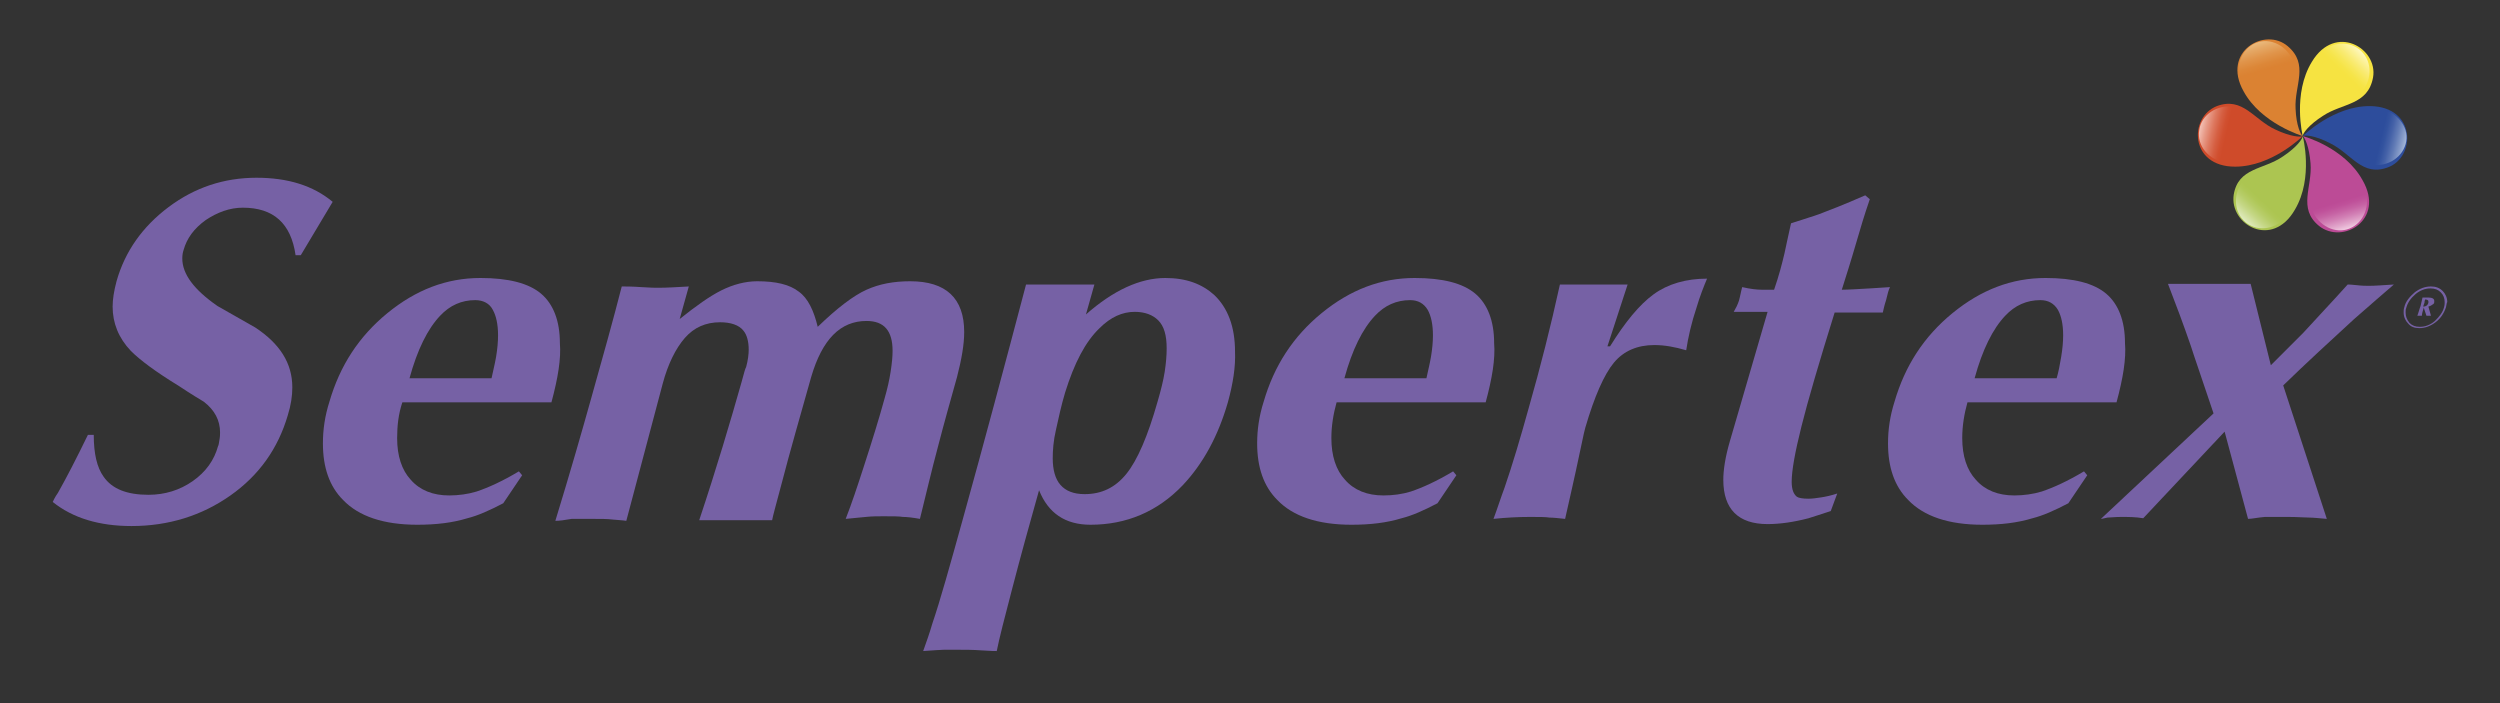 <?xml version="1.0" encoding="UTF-8"?>
<svg enable-background="new 0 0 384 108" version="1.1" viewBox="0 0 384 108" xml:space="preserve" xmlns="http://www.w3.org/2000/svg">
<rect x="0" y="0" width="384" height="108" fill="#333333" stroke="none"/>
<style type="text/css">
	.st0{fill:#7661A5;}
	.st1{fill:#DB8232;}
	.st2{fill:#F6E341;}
	.st3{fill:#2D4D9C;}
	.st4{fill:#BC4B96;}
	.st5{fill:#ACC551;}
	.st6{fill:#CF4B2A;}
	.st7{fill:url(#a);}
	.st8{fill:url(#SVGID_00000116930320258038961660000013118278236021629368_);}
	.st9{fill:url(#SVGID_00000149382813743642363470000002393552596356199041_);}
	.st10{fill:url(#SVGID_00000070105323750360367840000001992150284161986234_);}
	.st11{fill:url(#SVGID_00000127760971642117273630000011241992641053200049_);}
	.st12{fill:url(#SVGID_00000161589911943357736110000006374616040430029701_);}
	.st13{fill:url(#SVGID_00000168115543332384171900000012583674905091283330_);}
	.st14{fill:url(#SVGID_00000042727357788184340520000000351747338046705572_);}
	.st15{fill:url(#SVGID_00000018952971718495608900000007729977004396576171_);}
	.st16{fill:url(#SVGID_00000097465971728741604880000009100858725742890898_);}
	.st17{fill:url(#SVGID_00000178895944310199374260000012385854200266903939_);}
	.st18{fill:url(#SVGID_00000015350801912063774820000018012249784187024008_);}
</style>

	
		
			<path class="st0" d="m1528.7 1293.7c-0.3-1.9-1.3-2.9-3.2-2.9-0.8 0-1.5 0.3-2.2 0.8s-1.1 1.1-1.3 1.8c0 0.1-0.1 0.3-0.1 0.5 0 0.9 0.7 1.9 2.1 2.9 1.5 0.8 2.2 1.3 2.3 1.3 1.5 1 2.2 2.2 2.2 3.6 0 0.5-0.1 1.1-0.3 1.7-0.6 2-1.7 3.6-3.5 4.8-1.7 1.2-3.7 1.8-6 1.8-1.9 0-3.5-0.5-4.8-1.4 0-0.1 0.1-0.3 0.3-0.6 0.5-0.9 1.1-2.1 1.8-3.5h0.4c0 1.1 0.2 2 0.6 2.5 0.5 0.7 1.4 1.1 2.7 1.1 1 0 1.9-0.3 2.7-0.8 0.8-0.6 1.3-1.3 1.5-2.1 0 0 0-0.2 0.1-0.3v-0.5c0-0.7-0.3-1.3-1-1.9-0.8-0.5-1.3-0.8-1.5-0.9-1.4-0.8-2.4-1.6-2.9-2.1-0.7-0.8-1.1-1.7-1.1-2.7 0-0.4 0.1-0.9 0.2-1.5 0.5-1.8 1.6-3.3 3.1-4.5 1.6-1.2 3.3-1.8 5.3-1.8 1.9 0 3.4 0.5 4.6 1.4l-1.9 3.2h-0.1z"/>
			<path class="st0" d="m1544.1 1302.6h-9c-0.2 0.7-0.3 1.4-0.3 2.1 0 1.1 0.3 1.9 0.8 2.5 0.6 0.6 1.3 0.9 2.3 0.9 0.6 0 1.1-0.1 1.7-0.2 0.7-0.2 1.6-0.6 2.6-1.2l0.2 0.2-1.1 1.7c-0.8 0.4-1.5 0.7-2.2 0.9-0.9 0.3-1.9 0.4-3 0.4-2 0-3.5-0.5-4.5-1.5-0.8-0.8-1.2-2-1.2-3.4 0-0.8 0.1-1.7 0.4-2.5 0.6-2.2 1.8-3.9 3.5-5.3s3.6-2.1 5.6-2.1c1.7 0 2.9 0.3 3.7 1 0.8 0.6 1.1 1.6 1.1 3 0 0.9-0.2 2.1-0.6 3.5zm-3.6-1.5c0.1-0.4 0.2-0.8 0.3-1.3s0.1-0.9 0.1-1.3c0-0.6-0.1-1.2-0.3-1.6s-0.6-0.6-1.1-0.6c-0.8 0-1.5 0.3-2.1 0.9-0.7 0.8-1.4 2-1.8 3.8h4.9z"/>
			<path class="st0" d="m1566.4 1309.7c-0.4-0.1-0.8-0.1-1-0.1h-1.2-1.1c-0.4 0-0.8 0.1-1.2 0.1 0.3-0.9 0.7-2 1.1-3.2 0.5-1.4 0.9-2.8 1.3-4.1 0.2-0.6 0.3-1.1 0.4-1.6s0.1-0.9 0.1-1.3c0-1.2-0.5-1.8-1.6-1.8-1.6 0-2.7 1.1-3.3 3.4-0.6 2.2-1.2 4.4-1.8 6.5-0.3 1.2-0.5 1.9-0.5 2.1h-1.5-2.9c1-3.2 1.9-6 2.6-8.4 0.2-0.6 0.2-0.9 0.3-0.9 0.1-0.4 0.1-0.8 0.1-1.1 0-0.5-0.1-0.9-0.3-1.2-0.3-0.3-0.8-0.5-1.4-0.5-0.8 0-1.6 0.3-2.1 1-0.6 0.6-1 1.6-1.3 2.7l-2.2 8.3c-0.2 0-0.5 0-0.8-0.1h-1.2-1.3c-0.4 0.1-0.8 0.1-1 0.1 0.9-2.9 1.6-5.4 2.2-7.4 0.7-2.5 1.3-4.8 1.8-6.8h1.2 1c0.5 0 1.2 0 1.9-0.1l-0.6 2c1-0.8 1.8-1.4 2.5-1.7 0.7-0.4 1.4-0.5 2.2-0.5 1.1 0 2 0.2 2.5 0.6s0.9 1.1 1.1 2.1c1.2-1.2 2.2-1.9 2.9-2.2 0.8-0.3 1.7-0.5 2.6-0.5 2.2 0 3.3 1 3.3 3.1 0 0.8-0.1 1.7-0.4 2.7-0.4 1.4-0.8 2.8-1.1 4.2-0.6 1.6-1 3.1-1.3 4.6z"/>
			<path class="st0" d="m1658.5 1296.9c-0.1 0.4-0.3 0.7-0.6 0.9s-0.6 0.4-1 0.4c-0.3 0-0.5-0.1-0.7-0.3s-0.3-0.4-0.3-0.7v-0.3c0.1-0.3 0.3-0.6 0.6-0.9 0.3-0.2 0.6-0.4 1-0.4 0.3 0 0.5 0.1 0.7 0.3s0.3 0.4 0.3 0.7c0.1 0 0.1 0.1 0 0.3zm-0.1 0v-0.3c0-0.2-0.1-0.4-0.2-0.6-0.2-0.2-0.4-0.2-0.6-0.2-0.3 0-0.6 0.1-0.9 0.3s-0.5 0.5-0.6 0.8v0.3c0 0.2 0.1 0.4 0.2 0.6 0.2 0.2 0.4 0.2 0.6 0.2 0.3 0 0.6-0.1 0.9-0.3 0.3-0.3 0.5-0.5 0.6-0.8zm-0.8 0.5h-0.2-0.1-0.1c0-0.1-0.1-0.2-0.1-0.4 0 0 0-0.1-0.1-0.2-0.1 0.2-0.1 0.4-0.1 0.5h-0.1-0.1s-0.1 0-0.1 0c0.1-0.2 0.1-0.4 0.2-0.6 0-0.2 0.1-0.3 0.1-0.5h0.2 0.2c0.2 0 0.3 0.1 0.3 0.2v0.1c0 0.1-0.1 0.1-0.1 0.2 0 0-0.1 0.1-0.2 0.1l0.3 0.6zm-0.4-0.6c0.2 0 0.3-0.1 0.3-0.2v-0.1c0-0.1-0.1-0.1-0.2-0.1 0 0 0 0.1-0.1 0.2v0.2z"/>
			<path class="st0" d="m1585 1302.6c-0.6 2-1.5 3.7-2.7 5-1.5 1.6-3.4 2.4-5.6 2.4-1.5 0-2.6-0.7-3.1-2.1-0.6 2.1-1.1 4.1-1.7 6.1-0.4 1.6-0.7 2.9-0.9 3.6h-0.9-1.5-0.8c-0.2 0-0.6 0-1.2 0.1 0.2-0.6 0.4-1.1 0.6-1.7 0.5-1.4 1.1-3.5 1.9-6.3 1.3-4.5 2.5-9.2 3.8-14.2h4.1l-0.5 1.8c1.7-1.5 3.3-2.2 4.8-2.2 1.2 0 2.2 0.3 2.9 1 0.8 0.8 1.2 1.9 1.2 3.4 0 0.9-0.1 2-0.4 3.1zm-9.9-0.6c-0.2 0.8-0.4 1.5-0.5 2.2s-0.2 1.3-0.2 1.7c0 0.7 0.2 1.2 0.5 1.6s0.8 0.5 1.5 0.5c1 0 1.8-0.4 2.5-1.2s1.3-2.3 1.9-4.4c0.2-0.7 0.3-1.3 0.4-1.8s0.1-1 0.1-1.4c0-0.8-0.2-1.3-0.5-1.7-0.3-0.3-0.8-0.5-1.4-0.5-0.8 0-1.5 0.3-2.1 1-1 0.9-1.6 2.2-2.2 4z"/>
			<path class="st0" d="m1600.5 1302.6h-9c-0.2 0.7-0.3 1.4-0.3 2.1 0 1.1 0.3 1.9 0.8 2.5 0.6 0.6 1.3 0.9 2.3 0.9 0.6 0 1.1-0.1 1.7-0.2 0.7-0.2 1.6-0.6 2.6-1.2l0.2 0.2-1.1 1.7c-0.8 0.4-1.5 0.7-2.2 0.9-0.9 0.3-1.9 0.4-3 0.4-2 0-3.5-0.5-4.5-1.5-0.8-0.8-1.2-2-1.2-3.4 0-0.8 0.1-1.7 0.4-2.5 0.6-2.2 1.8-3.9 3.5-5.3s3.6-2.1 5.6-2.1c1.7 0 2.9 0.3 3.7 1 0.8 0.6 1.1 1.6 1.1 3 0 0.9-0.2 2.1-0.6 3.5zm-3.6-1.5c0.1-0.4 0.2-0.8 0.3-1.3s0.1-0.9 0.1-1.3c0-0.6-0.1-1.2-0.3-1.6s-0.6-0.6-1.1-0.6c-0.8 0-1.5 0.3-2.1 0.9-0.8 0.8-1.4 2-1.8 3.8h4.9z"/>
			<path class="st0" d="m1612.6 1299.5c-0.7-0.2-1.3-0.3-1.9-0.3-1 0-1.8 0.4-2.4 1.1s-1.2 2-1.7 3.9c-0.1 0.4-0.2 0.9-0.3 1.4-0.4 1.7-0.7 3-0.9 4.1-0.4 0-0.7-0.1-1-0.1h-1.2c-0.7 0-1.4 0-2.2 0.1 0.2-0.6 0.4-1.3 0.6-1.9 0.5-1.4 0.9-3 1.4-4.8 0.7-2.5 1.3-5 1.9-7.5h4.1l-1.2 3.7h0.2c0.9-1.5 1.8-2.5 2.6-3.1 0.9-0.6 2-0.9 3.2-0.9-0.2 0.5-0.4 1.1-0.6 1.7-0.3 0.9-0.5 1.8-0.6 2.6z"/>
			<path class="st0" d="m1621.4 1309.2c-0.6 0.2-1.1 0.4-1.3 0.4-0.9 0.2-1.7 0.4-2.5 0.4-1.8 0-2.7-0.9-2.7-2.7 0-0.6 0.1-1.4 0.4-2.3l2.3-7.8h-2c0.1-0.2 0.2-0.4 0.3-0.7s0.1-0.5 0.2-0.8c0.5 0.1 0.9 0.2 1.2 0.2h0.7c0.3-0.8 0.5-1.5 0.6-2.2 0.1-0.3 0.2-0.9 0.4-1.8 0.8-0.3 1.4-0.4 1.7-0.5 0.5-0.2 1.4-0.6 2.8-1.1l0.3 0.2c-0.3 1-0.6 1.9-0.8 2.5-0.4 1.2-0.7 2.2-0.9 3 0.4 0 1 0 1.7-0.1s1.1-0.1 1.2-0.1c-0.1 0.2-0.1 0.4-0.3 0.8-0.1 0.3-0.2 0.6-0.2 0.7h-2.9c-0.9 3-1.6 5.3-2 6.9s-0.6 2.7-0.6 3.3c0 0.5 0.1 0.8 0.3 0.9 0.1 0.1 0.4 0.1 0.7 0.1 0.2 0 0.5 0 0.8-0.1 0.3 0 0.6-0.1 1-0.2l-0.4 1z"/>
			<path class="st0" d="m1638.6 1302.6h-9c-0.2 0.7-0.3 1.4-0.3 2.1 0 1.1 0.3 1.9 0.8 2.5 0.6 0.6 1.3 0.9 2.3 0.9 0.6 0 1.1-0.1 1.7-0.2 0.7-0.2 1.6-0.6 2.6-1.2l0.2 0.2-1.1 1.7c-0.8 0.4-1.5 0.7-2.2 0.9-0.9 0.3-1.9 0.4-3 0.4-2 0-3.5-0.5-4.5-1.5-0.8-0.8-1.2-2-1.2-3.4 0-0.8 0.1-1.7 0.4-2.5 0.6-2.2 1.8-3.9 3.5-5.3s3.6-2.1 5.6-2.1c1.7 0 2.9 0.3 3.7 1 0.8 0.6 1.1 1.6 1.1 3 0 0.9-0.2 2.1-0.6 3.5zm-3.6-1.5c0.1-0.4 0.2-0.8 0.3-1.3s0.1-0.9 0.1-1.3c0-0.6-0.1-1.2-0.3-1.6s-0.6-0.6-1.1-0.6c-0.8 0-1.5 0.3-2.1 0.9-0.8 0.8-1.4 2-1.8 3.8h4.9z"/>
			<path class="st0" d="m1651.3 1309.6c-0.5 0-0.8-0.1-1.1-0.1h-1.3-1.4c-0.5 0.1-0.8 0.1-1 0.1l-1.4-5.3-4.9 5.2c-0.5-0.1-0.9-0.1-1.3-0.1s-0.7 0-0.8 0.1c-0.2 0-0.3 0.1-0.4 0.1l6.8-6.4c-0.7-2-1.1-3.3-1.4-4.1-0.4-1.3-0.9-2.5-1.4-3.7h5l1.2 4.9 2-2c0.8-0.8 1.7-1.8 2.7-2.9h0.5 0.7c0.4 0 0.9 0 1.5-0.1-0.6 0.5-1.4 1.2-2.4 2.1-1.4 1.3-2.9 2.7-4.3 4l2.7 8.2z"/>
		
		
			<path class="st1" d="m1649.9 1286.5c-0.1-0.1-0.4-0.6-0.5-1.7-0.1-1.4 0.8-2.7-0.5-3.8-1.4-1.2-4 0.3-2.7 2.7 1.1 2.1 3.7 2.8 3.7 2.8z"/>
			<path class="st2" d="m1649.9 1286.5c0-0.1 0.4-0.6 1.2-1.2 1.2-0.8 2.7-0.6 3-2.3 0.3-1.8-2.3-3.3-3.7-0.9-1.2 1.9-0.5 4.4-0.5 4.4z"/>
			<path class="st3" d="m1649.9 1286.5c0.1-0.1 0.7 0 1.7 0.4 1.3 0.6 1.9 2 3.5 1.4 1.7-0.6 1.7-3.6-1-3.7-2.4 0.1-4.2 1.9-4.2 1.9z"/>
			<path class="st4" d="m1649.9 1286.5c0.1 0.1 0.4 0.6 0.5 1.6 0.1 1.4-0.8 2.7 0.5 3.8 1.4 1.1 4-0.4 2.6-2.8-1.1-1.9-3.6-2.6-3.6-2.6z"/>
			<path class="st5" d="m1649.9 1286.5c0 0.1-0.3 0.7-1.2 1.2-1.2 0.8-2.7 0.7-3 2.3-0.3 1.8 2.3 3.3 3.7 0.9 1.1-1.8 0.5-4.4 0.5-4.4z"/>
			<path class="st6" d="m1649.9 1286.5c-0.1 0.1-0.7 0-1.7-0.4-1.3-0.6-2-2-3.5-1.4-1.7 0.7-1.7 3.7 1.1 3.7 2.2 0 4.1-1.9 4.1-1.9z"/>
			
				<linearGradient id="a" x1="2121.6" x2="2118.6" y1="-694.86" y2="-695.79" gradientTransform="matrix(.616 .966 -.811 .594 -222.16 -351.89)" gradientUnits="userSpaceOnUse">
				<stop stop-color="#DB8232" offset=".489"/>
				<stop stop-color="#DC8738" offset=".583"/>
				<stop stop-color="#E0944A" offset=".712"/>
				<stop stop-color="#E5A967" offset=".861"/>
				<stop stop-color="#ECC288" offset="1"/>
			</linearGradient>
			<path class="st7" d="m1646.1 1283.3c-0.4-1 0-2 0.9-2.4 0.9-0.3 1.9 0.2 2.3 1.2s0 2-0.9 2.4c-0.9 0.3-1.9-0.2-2.3-1.2z"/>
			
				<linearGradient id="d" x1="1037.8" x2="1034.8" y1="-2355.2" y2="-2356.1" gradientTransform="matrix(-.527 1.017 -.92 -.404 29.854 -723.46)" gradientUnits="userSpaceOnUse">
				<stop stop-color="#F6E341" offset=".489"/>
				<stop stop-color="#F6E447" offset=".556"/>
				<stop stop-color="#F7E759" offset=".648"/>
				<stop stop-color="#F9EB76" offset=".754"/>
				<stop stop-color="#FCF29E" offset=".872"/>
				<stop stop-color="#FFFAD1" offset=".997"/>
				<stop stop-color="#FFFAD3" offset="1"/>
			</linearGradient>
			<path d="m1650.8 1281.7c0.7-0.8 1.8-1 2.5-0.4s0.8 1.7 0.2 2.6c-0.7 0.8-1.8 1-2.5 0.4-0.8-0.6-0.9-1.8-0.2-2.6z" fill="url(#d)"/>
			
				<linearGradient id="h" x1="-828.75" x2="-831.78" y1="-2024.4" y2="-2025.4" gradientTransform="matrix(-1.144 .054 -.112 -.999 478.72 -691.67)" gradientUnits="userSpaceOnUse">
				<stop stop-color="#2D4D9C" offset=".489"/>
				<stop stop-color="#33539F" offset=".552"/>
				<stop stop-color="#4562A8" offset=".638"/>
				<stop stop-color="#627CB6" offset=".737"/>
				<stop stop-color="#8A9FCA" offset=".847"/>
				<stop stop-color="#BDCCE3" offset=".964"/>
				<stop stop-color="#CFDCEB" offset="1"/>
			</linearGradient>
			<path d="m1654.5 1284.9c1 0.2 1.8 1 1.6 2-0.1 0.9-1.1 1.6-2.1 1.4s-1.8-1-1.6-2c0.1-0.9 1.1-1.6 2.1-1.4z" fill="url(#h)"/>
			
				<linearGradient id="b" x1="-1616.6" x2="-1619.6" y1="-33.323" y2="-34.256" gradientTransform="matrix(-.62 -.963 .809 -.597 676.01 -287.65)" gradientUnits="userSpaceOnUse">
				<stop stop-color="#BC4B96" offset=".489"/>
				<stop stop-color="#BF519A" offset=".556"/>
				<stop stop-color="#C663A4" offset=".649"/>
				<stop stop-color="#D280B5" offset=".756"/>
				<stop stop-color="#E2A8CC" offset=".874"/>
				<stop stop-color="#F7DBEA" offset="1"/>
			</linearGradient>
			<path d="m1653.6 1289.7c0.4 1 0 2-0.9 2.4-0.9 0.3-1.9-0.2-2.3-1.1-0.4-1 0-2.1 0.9-2.4 0.9-0.4 1.9 0.1 2.3 1.1z" fill="url(#b)"/>
			
				<linearGradient id="l" x1="-540.04" x2="-543.08" y1="1632.5" y2="1631.5" gradientTransform="matrix(.522 -1.019 .922 .4 425.08 85.355)" gradientUnits="userSpaceOnUse">
				<stop stop-color="#ACC551" offset=".489"/>
				<stop stop-color="#AFC757" offset=".559"/>
				<stop stop-color="#B7CD69" offset=".654"/>
				<stop stop-color="#C5D786" offset=".765"/>
				<stop stop-color="#D8E5AE" offset=".886"/>
				<stop stop-color="#EDF4DA" offset="1"/>
			</linearGradient>
			<path d="m1649 1291.3c-0.7 0.8-1.8 1-2.5 0.4s-0.8-1.7-0.2-2.6c0.7-0.8 1.8-1 2.5-0.4 0.7 0.7 0.8 1.8 0.2 2.6z" fill="url(#l)"/>
			
				<linearGradient id="f" x1="1327.7" x2="1324.7" y1="1311.7" y2="1310.7" gradientTransform="matrix(1.144 -.059 .116 .999 -23.807 55.298)" gradientUnits="userSpaceOnUse">
				<stop stop-color="#CF4B2A" offset=".489"/>
				<stop stop-color="#D15030" offset=".55"/>
				<stop stop-color="#D55F42" offset=".633"/>
				<stop stop-color="#DD785F" offset=".73"/>
				<stop stop-color="#E79A87" offset=".836"/>
				<stop stop-color="#F4C5BA" offset=".949"/>
				<stop stop-color="#FBDBD4" offset="1"/>
			</linearGradient>
			<path d="m1645.2 1288.2c-1-0.2-1.8-1-1.6-2 0.1-0.9 1.1-1.6 2.1-1.4s1.8 1 1.6 2c-0.1 0.9-1 1.5-2.1 1.4z" fill="url(#f)"/>
		
	


	
		
			<path class="st0" d="m45.4 39.2c-0.7-4.9-3.4-7.3-8.1-7.3-2 0-3.9 0.7-5.7 1.9-1.8 1.3-2.9 2.8-3.4 4.6-0.1 0.3-0.2 0.7-0.2 1.3 0 2.4 1.8 4.8 5.4 7.3 3.7 2.1 5.6 3.2 5.8 3.3 3.8 2.5 5.7 5.5 5.7 9.2 0 1.3-0.2 2.7-0.7 4.3-1.5 5.1-4.4 9.2-8.8 12.3s-9.5 4.7-15.2 4.7c-4.9 0-9-1.2-12.1-3.7 0.1-0.2 0.3-0.7 0.8-1.4 1.3-2.3 2.8-5.2 4.6-8.9h0.9c0 2.9 0.5 5 1.5 6.4 1.3 1.9 3.6 2.8 6.9 2.8 2.5 0 4.8-0.7 6.8-2.1s3.3-3.2 3.9-5.4c0.1-0.1 0.1-0.4 0.2-0.9s0.1-0.9 0.1-1.2c0-1.8-0.8-3.4-2.5-4.7-2-1.2-3.2-2-3.8-2.4-3.6-2.2-6-4-7.4-5.4-1.9-2-2.8-4.3-2.8-6.8 0-1.1 0.2-2.4 0.6-3.9 1.3-4.6 4-8.4 8-11.4s8.5-4.5 13.5-4.5c4.8 0 8.7 1.2 11.7 3.7l-4.9 8.2h-0.8z"/>
			<path class="st0" d="m84.7 61.8h-22.9c-0.6 1.8-0.8 3.6-0.8 5.5 0 2.7 0.7 4.9 2.1 6.4 1.4 1.6 3.4 2.4 5.9 2.4 1.4 0 2.9-0.2 4.2-0.6 1.8-0.6 4-1.6 6.5-3.1l0.5 0.6-2.9 4.3c-2.1 1.1-3.9 1.9-5.5 2.3-2.3 0.7-4.8 1-7.7 1-5.2 0-9-1.3-11.4-3.8-2.1-2.1-3.1-5-3.1-8.7 0-2.1 0.3-4.2 1-6.4 1.6-5.5 4.5-10 8.9-13.6s9.1-5.4 14.3-5.4c4.3 0 7.4 0.8 9.3 2.4s2.9 4.2 2.9 7.6c0.2 2.4-0.3 5.4-1.3 9.1zm-9.2-3.7c0.2-1 0.5-2.1 0.7-3.3s0.3-2.3 0.3-3.3c0-1.7-0.3-3-0.8-3.9-0.5-1-1.5-1.5-2.7-1.5-2.1 0-3.9 0.8-5.4 2.4-1.9 2-3.5 5.2-4.7 9.6h12.6z"/>
			<path class="st0" d="m141.3 79.7c-1.1-0.2-2-0.3-2.6-0.3-0.6-0.1-1.6-0.1-3-0.1-0.9 0-1.8 0-2.7 0.1-1 0.1-2 0.2-3.1 0.3 0.9-2.3 1.8-5 2.8-8.1 1.2-3.7 2.3-7.2 3.2-10.5 0.4-1.4 0.7-2.7 0.9-4s0.3-2.3 0.3-3.2c0-3.1-1.3-4.6-4-4.6-4 0-6.8 2.8-8.5 8.6-1.6 5.7-3.2 11.2-4.6 16.6-0.8 3-1.3 4.8-1.4 5.4h-3.8-7.4c2.7-8.1 4.8-15.2 6.5-21.2 0.4-1.5 0.6-2.2 0.7-2.3 0.3-1.1 0.4-2 0.4-2.7 0-1.3-0.3-2.3-0.8-2.9-0.7-0.9-2-1.3-3.6-1.3-2.2 0-4 0.8-5.4 2.4s-2.6 4-3.4 7l-5.6 21.1c-0.6-0.1-1.2-0.1-2.1-0.2-0.8-0.1-1.8-0.1-3-0.1h-3.3c-1.1 0.2-1.9 0.3-2.5 0.3 2.3-7.5 4.1-13.8 5.5-18.8 1.8-6.4 3.4-12.1 4.7-17.2 0.6 0 1.6 0 3 0.1s2.2 0.1 2.6 0.1c1.4 0 2.9-0.1 4.7-0.2l-1.4 5c2.5-2 4.6-3.5 6.4-4.4s3.7-1.4 5.5-1.4c2.9 0 5 0.5 6.4 1.6 1.4 1 2.3 2.9 2.9 5.4 3-2.9 5.5-4.8 7.5-5.7s4.2-1.3 6.7-1.3c5.5 0 8.3 2.6 8.3 7.8 0 1.9-0.4 4.2-1.1 6.9-1 3.6-2 7.1-2.9 10.6-1 3.7-1.9 7.6-2.8 11.2z"/>
			<path class="st0" d="m375.7 47.2c-0.3 0.9-0.8 1.7-1.6 2.3s-1.6 0.9-2.5 0.9c-0.7 0-1.3-0.2-1.7-0.7-0.4-0.4-0.7-1-0.7-1.7 0-0.3 0-0.5 0.1-0.8 0.2-0.9 0.8-1.6 1.6-2.3 0.8-0.6 1.6-0.9 2.5-0.9 0.7 0 1.3 0.2 1.8 0.7 0.4 0.4 0.7 1 0.7 1.7-0.1 0.1-0.1 0.4-0.2 0.8zm-0.3 0c0.1-0.3 0.1-0.6 0.1-0.8 0-0.6-0.2-1.1-0.6-1.5s-0.9-0.6-1.6-0.6c-0.8 0-1.6 0.3-2.3 0.9s-1.2 1.3-1.4 2.1c-0.1 0.2-0.1 0.5-0.1 0.7 0 0.6 0.2 1.1 0.6 1.6 0.4 0.4 0.9 0.6 1.6 0.6 0.8 0 1.6-0.3 2.3-0.9 0.7-0.7 1.2-1.3 1.4-2.1zm-2 1.3h-0.2-0.2-0.1-0.2l-0.3-0.9c0-0.1-0.1-0.2-0.1-0.4-0.2 0.6-0.3 1.1-0.3 1.3h-0.2-0.2-0.3c0.2-0.5 0.3-1 0.5-1.5 0.1-0.4 0.2-0.9 0.3-1.3h0.4 0.5c0.6 0 0.9 0.2 0.9 0.5v0.2c0 0.2-0.1 0.3-0.3 0.4-0.1 0.1-0.3 0.2-0.6 0.3l0.4 1.4zm-1.2-1.4c0.4 0 0.7-0.2 0.8-0.6v-0.2c0-0.2-0.2-0.3-0.5-0.3 0 0.1-0.1 0.2-0.1 0.5-0.1 0.3-0.2 0.5-0.2 0.6z"/>
			<path class="st0" d="m188.6 61.8c-1.5 5.2-3.8 9.4-6.9 12.7-3.9 4.1-8.7 6.1-14.2 6.1-3.9 0-6.5-1.8-7.9-5.3-1.5 5.3-2.9 10.4-4.2 15.4-1.1 4.2-1.9 7.3-2.3 9.3-0.2 0-0.9 0-2.3-0.1s-2.6-0.1-3.8-0.1h-2c-0.5 0-1.6 0.1-3.2 0.2 0.5-1.4 1-2.8 1.4-4.2 1.2-3.5 2.7-8.9 4.7-16.1 3.2-11.5 6.4-23.5 9.7-36h10.5l-1.3 4.6c4.2-3.7 8.3-5.6 12.2-5.6 3.2 0 5.6 0.9 7.5 2.6 2.1 2 3.2 4.9 3.2 8.7 0.1 2.3-0.3 4.9-1.1 7.8zm-25-1.5c-0.6 2-1 3.9-1.4 5.7-0.4 1.7-0.5 3.2-0.5 4.4 0 1.8 0.4 3.2 1.2 4.1s2 1.4 3.7 1.4c2.6 0 4.7-1 6.4-3.1s3.3-5.8 4.8-11.1c0.5-1.7 0.9-3.3 1.1-4.6s0.3-2.5 0.3-3.6c0-2-0.4-3.4-1.3-4.3-0.8-0.8-2-1.3-3.6-1.3-1.9 0-3.7 0.8-5.4 2.5-2.2 2.1-3.9 5.4-5.3 9.9z"/>
			<path class="st0" d="m228.2 61.8h-22.9c-0.5 1.8-0.8 3.6-0.8 5.5 0 2.7 0.7 4.9 2.1 6.4 1.4 1.6 3.4 2.4 5.9 2.4 1.5 0 2.9-0.2 4.2-0.6 1.8-0.6 4-1.6 6.5-3.1l0.5 0.6-2.9 4.3c-2.1 1.1-3.9 1.9-5.5 2.3-2.3 0.7-4.8 1-7.7 1-5.2 0-9-1.3-11.4-3.8-2.1-2.1-3.1-5-3.1-8.7 0-2.1 0.3-4.2 1-6.4 1.6-5.5 4.5-10 8.9-13.6s9.1-5.4 14.3-5.4c4.3 0 7.4 0.8 9.3 2.4s2.9 4.2 2.9 7.6c0.2 2.4-0.3 5.4-1.3 9.1zm-9.1-3.7c0.2-1 0.5-2.1 0.7-3.3s0.3-2.3 0.3-3.3c0-1.7-0.3-3-0.8-3.9-0.6-1-1.5-1.5-2.7-1.5-2.1 0-3.9 0.8-5.4 2.4-1.9 2-3.5 5.2-4.7 9.6h12.6z"/>
			<path class="st0" d="m259 53.8c-1.7-0.5-3.3-0.8-4.9-0.8-2.6 0-4.7 0.9-6.2 2.7s-3 5.2-4.4 10c-0.3 1.1-0.5 2.3-0.8 3.6-0.9 4.3-1.7 7.7-2.3 10.4-1-0.1-1.8-0.2-2.4-0.2-0.6-0.1-1.6-0.1-3-0.1-1.8 0-3.7 0.1-5.6 0.3 0.6-1.6 1.1-3.2 1.7-4.8 1.2-3.5 2.4-7.5 3.7-12.2 1.8-6.3 3.4-12.6 4.8-19h10.4l-3.1 9.5h0.4c2.3-3.7 4.5-6.4 6.7-8s5-2.4 8.2-2.4c-0.5 1.2-1.1 2.7-1.6 4.4-0.8 2.4-1.3 4.6-1.6 6.6z"/>
			<path class="st0" d="m281.2 78.5c-1.6 0.5-2.7 0.9-3.4 1.1-2.3 0.6-4.4 0.9-6.3 0.9-4.5 0-6.8-2.3-6.8-6.8 0-1.5 0.3-3.5 1-5.9l5.8-19.9h-5.2c0.3-0.5 0.6-1.1 0.8-1.7 0.2-0.7 0.3-1.4 0.5-2.1 1.3 0.3 2.3 0.4 3 0.4h1.9c0.7-2 1.2-3.9 1.6-5.6 0.2-0.9 0.5-2.4 1-4.6 2.1-0.7 3.5-1.1 4.3-1.4 1.3-0.5 3.7-1.4 7.1-2.9l0.7 0.6c-0.9 2.6-1.5 4.7-2 6.4-0.9 3.1-1.7 5.6-2.3 7.5 1 0 2.5-0.1 4.3-0.2s2.9-0.2 3.1-0.2c-0.2 0.4-0.4 1.1-0.6 2-0.3 0.9-0.4 1.5-0.5 1.9h-7.4c-2.4 7.7-4.1 13.5-5.1 17.5s-1.5 6.8-1.5 8.5c0 1.2 0.3 1.9 0.8 2.3 0.3 0.2 0.9 0.3 1.8 0.3 0.6 0 1.2-0.1 1.9-0.2s1.6-0.3 2.5-0.6l-1 2.7z"/>
			<path class="st0" d="m325.1 61.8h-22.9c-0.5 1.8-0.8 3.6-0.8 5.5 0 2.7 0.7 4.9 2.1 6.4 1.4 1.6 3.4 2.4 5.9 2.4 1.4 0 2.9-0.2 4.2-0.6 1.8-0.6 4-1.6 6.5-3.1l0.5 0.6-2.9 4.3c-2.1 1.1-3.9 1.9-5.5 2.3-2.3 0.7-4.8 1-7.7 1-5.2 0-9-1.3-11.4-3.8-2.1-2.1-3.1-5-3.1-8.7 0-2.1 0.3-4.2 1-6.4 1.6-5.5 4.5-10 8.9-13.6s9.1-5.4 14.3-5.4c4.3 0 7.4 0.8 9.3 2.4s2.9 4.2 2.9 7.6c0.2 2.4-0.3 5.4-1.3 9.1zm-9.2-3.7c0.3-1 0.5-2.1 0.7-3.3s0.3-2.3 0.3-3.3c0-1.7-0.3-3-0.8-3.9-0.6-1-1.5-1.5-2.7-1.5-2.1 0-3.9 0.8-5.4 2.4-1.9 2-3.5 5.2-4.7 9.6h12.6z"/>
			<path class="st0" d="m357.4 79.7c-1.2-0.1-2.1-0.2-2.7-0.2-0.7 0-1.8-0.1-3.3-0.1h-3.5c-1.2 0.1-2 0.3-2.6 0.3l-3.6-13.4-12.5 13.3c-1.2-0.2-2.3-0.2-3.4-0.2-0.9 0-1.7 0.1-2.1 0.1-0.5 0.1-0.8 0.2-1 0.2l17.3-16.2c-1.7-5.1-2.9-8.5-3.5-10.4-1.1-3.2-2.3-6.4-3.5-9.5h12.7l3.1 12.5 5-5c1.9-2.1 4.2-4.5 6.8-7.4 0.1 0 0.5 0 1.4 0.1 0.8 0.1 1.4 0.1 1.9 0.1 0.9 0 2.2-0.1 3.8-0.2-1.5 1.3-3.6 3.1-6.1 5.3-3.7 3.4-7.3 6.7-10.9 10.2l6.7 20.5z"/>
		
		
			<path class="st1" d="m353.7 20.9c-0.3-0.2-1-1.6-1.1-4.2-0.2-3.6 2.1-6.8-1.2-9.6-3.5-3-10.2 0.8-6.8 6.9 2.7 5 9.1 6.9 9.1 6.9z"/>
			<path class="st2" d="m353.7 20.9c0-0.4 0.9-1.7 3.1-3.1 3-2 6.9-1.6 7.7-5.9 0.8-4.5-5.8-8.4-9.4-2.4-3 4.9-1.4 11.4-1.4 11.4z"/>
			<path class="st3" d="m353.7 20.9c0.3-0.2 1.9-0.1 4.2 1.1 3.3 1.6 4.9 5.2 8.9 3.7 4.3-1.6 4.3-9.3-2.7-9.4-5.6-0.1-10.4 4.6-10.4 4.6z"/>
			<path class="st4" d="m353.7 20.9c0.3 0.2 1 1.6 1.2 4.2 0.3 3.6-2 6.9 1.3 9.6 3.6 2.9 10.2-0.9 6.7-7-2.8-5.1-9.2-6.8-9.2-6.8z"/>
			<path class="st5" d="m353.7 20.9c0 0.4-0.9 1.7-3 3.1-3 2.1-6.9 1.7-7.6 5.9-0.7 4.6 5.9 8.4 9.4 2.3 2.9-4.9 1.2-11.3 1.2-11.3z"/>
			<path class="st6" d="m353.7 20.9c-0.3 0.2-1.9 0.1-4.2-1-3.3-1.5-5-5.1-9-3.6-4.3 1.7-4.2 9.3 2.8 9.3 5.7 0 10.4-4.7 10.4-4.7z"/>
			
				<linearGradient id="e" x1="554.32" x2="546.6" y1="-283.83" y2="-286.21" gradientTransform="matrix(.616 .966 -.811 .594 -222.16 -351.89)" gradientUnits="userSpaceOnUse">
				<stop stop-color="#DB8232" offset=".489"/>
				<stop stop-color="#DC8738" offset=".583"/>
				<stop stop-color="#E0944A" offset=".712"/>
				<stop stop-color="#E5A967" offset=".861"/>
				<stop stop-color="#ECC288" offset="1"/>
			</linearGradient>
			<path d="m344.2 12.7c-1-2.5 0.1-5.2 2.3-6.1s4.8 0.4 5.8 2.9-0.1 5.2-2.3 6.1-4.8-0.4-5.8-2.9z" fill="url(#e)"/>
			
				<linearGradient id="g" x1="475.96" x2="468.23" y1="-627.57" y2="-629.95" gradientTransform="matrix(-.527 1.017 -.92 -.404 29.854 -723.46)" gradientUnits="userSpaceOnUse">
				<stop stop-color="#F6E341" offset=".489"/>
				<stop stop-color="#F6E447" offset=".556"/>
				<stop stop-color="#F7E759" offset=".648"/>
				<stop stop-color="#F9EB76" offset=".754"/>
				<stop stop-color="#FCF29E" offset=".872"/>
				<stop stop-color="#FFFAD1" offset=".997"/>
				<stop stop-color="#FFFAD3" offset="1"/>
			</linearGradient>
			<path d="m356 8.6c1.7-2.1 4.5-2.5 6.4-1s2.1 4.4 0.4 6.5-4.6 2.5-6.4 1c-1.9-1.5-2-4.4-0.4-6.5z" fill="url(#g)"/>
			
				<linearGradient id="k" x1="171.51" x2="163.78" y1="-703.28" y2="-705.66" gradientTransform="matrix(-1.144 .054 -.112 -.999 478.72 -691.67)" gradientUnits="userSpaceOnUse">
				<stop stop-color="#2D4D9C" offset=".489"/>
				<stop stop-color="#33539F" offset=".552"/>
				<stop stop-color="#4562A8" offset=".638"/>
				<stop stop-color="#627CB6" offset=".737"/>
				<stop stop-color="#8A9FCA" offset=".847"/>
				<stop stop-color="#BDCCE3" offset=".964"/>
				<stop stop-color="#CFDCEB" offset="1"/>
			</linearGradient>
			<path d="m365.5 16.7c2.6 0.4 4.5 2.7 4.1 5-0.4 2.4-2.8 4-5.4 3.6s-4.5-2.7-4.1-5c0.3-2.4 2.7-4 5.4-3.6z" fill="url(#k)"/>
			
				<linearGradient id="j" x1="-55.952" x2="-63.677" y1="-436.31" y2="-438.68" gradientTransform="matrix(-.62 -.963 .809 -.597 676.01 -287.65)" gradientUnits="userSpaceOnUse">
				<stop stop-color="#BC4B96" offset=".489"/>
				<stop stop-color="#BF519A" offset=".556"/>
				<stop stop-color="#C663A4" offset=".649"/>
				<stop stop-color="#D280B5" offset=".756"/>
				<stop stop-color="#E2A8CC" offset=".874"/>
				<stop stop-color="#F7DBEA" offset="1"/>
			</linearGradient>
			<path d="m363.2 29c1 2.5-0.1 5.2-2.3 6.1s-4.8-0.4-5.8-2.9 0.1-5.2 2.3-6.1 4.8 0.4 5.8 2.9z" fill="url(#j)"/>
			
				<linearGradient id="c" x1="20.474" x2="12.749" y1="-92.348" y2="-94.722" gradientTransform="matrix(.522 -1.019 .922 .4 425.08 85.355)" gradientUnits="userSpaceOnUse">
				<stop stop-color="#ACC551" offset=".489"/>
				<stop stop-color="#AFC757" offset=".559"/>
				<stop stop-color="#B7CD69" offset=".654"/>
				<stop stop-color="#C5D786" offset=".765"/>
				<stop stop-color="#D8E5AE" offset=".886"/>
				<stop stop-color="#EDF4DA" offset="1"/>
			</linearGradient>
			<path d="m351.4 33.1c-1.7 2.1-4.5 2.6-6.4 1.1s-2.1-4.4-0.4-6.5 4.5-2.6 6.4-1.1 2.1 4.5 0.4 6.5z" fill="url(#c)"/>
			
				<linearGradient id="i" x1="325.12" x2="317.39" y1="-14.604" y2="-16.978" gradientTransform="matrix(1.144 -.059 .116 .999 -23.807 55.298)" gradientUnits="userSpaceOnUse">
				<stop stop-color="#CF4B2A" offset=".489"/>
				<stop stop-color="#D15030" offset=".55"/>
				<stop stop-color="#D55F42" offset=".633"/>
				<stop stop-color="#DD785F" offset=".73"/>
				<stop stop-color="#E79A87" offset=".836"/>
				<stop stop-color="#F4C5BA" offset=".949"/>
				<stop stop-color="#FBDBD4" offset="1"/>
			</linearGradient>
			<path d="m341.9 25c-2.6-0.4-4.5-2.6-4.1-5 0.3-2.4 2.8-4 5.4-3.6s4.5 2.6 4.1 5c-0.3 2.4-2.7 4-5.4 3.6z" fill="url(#i)"/>
		
	

</svg>
